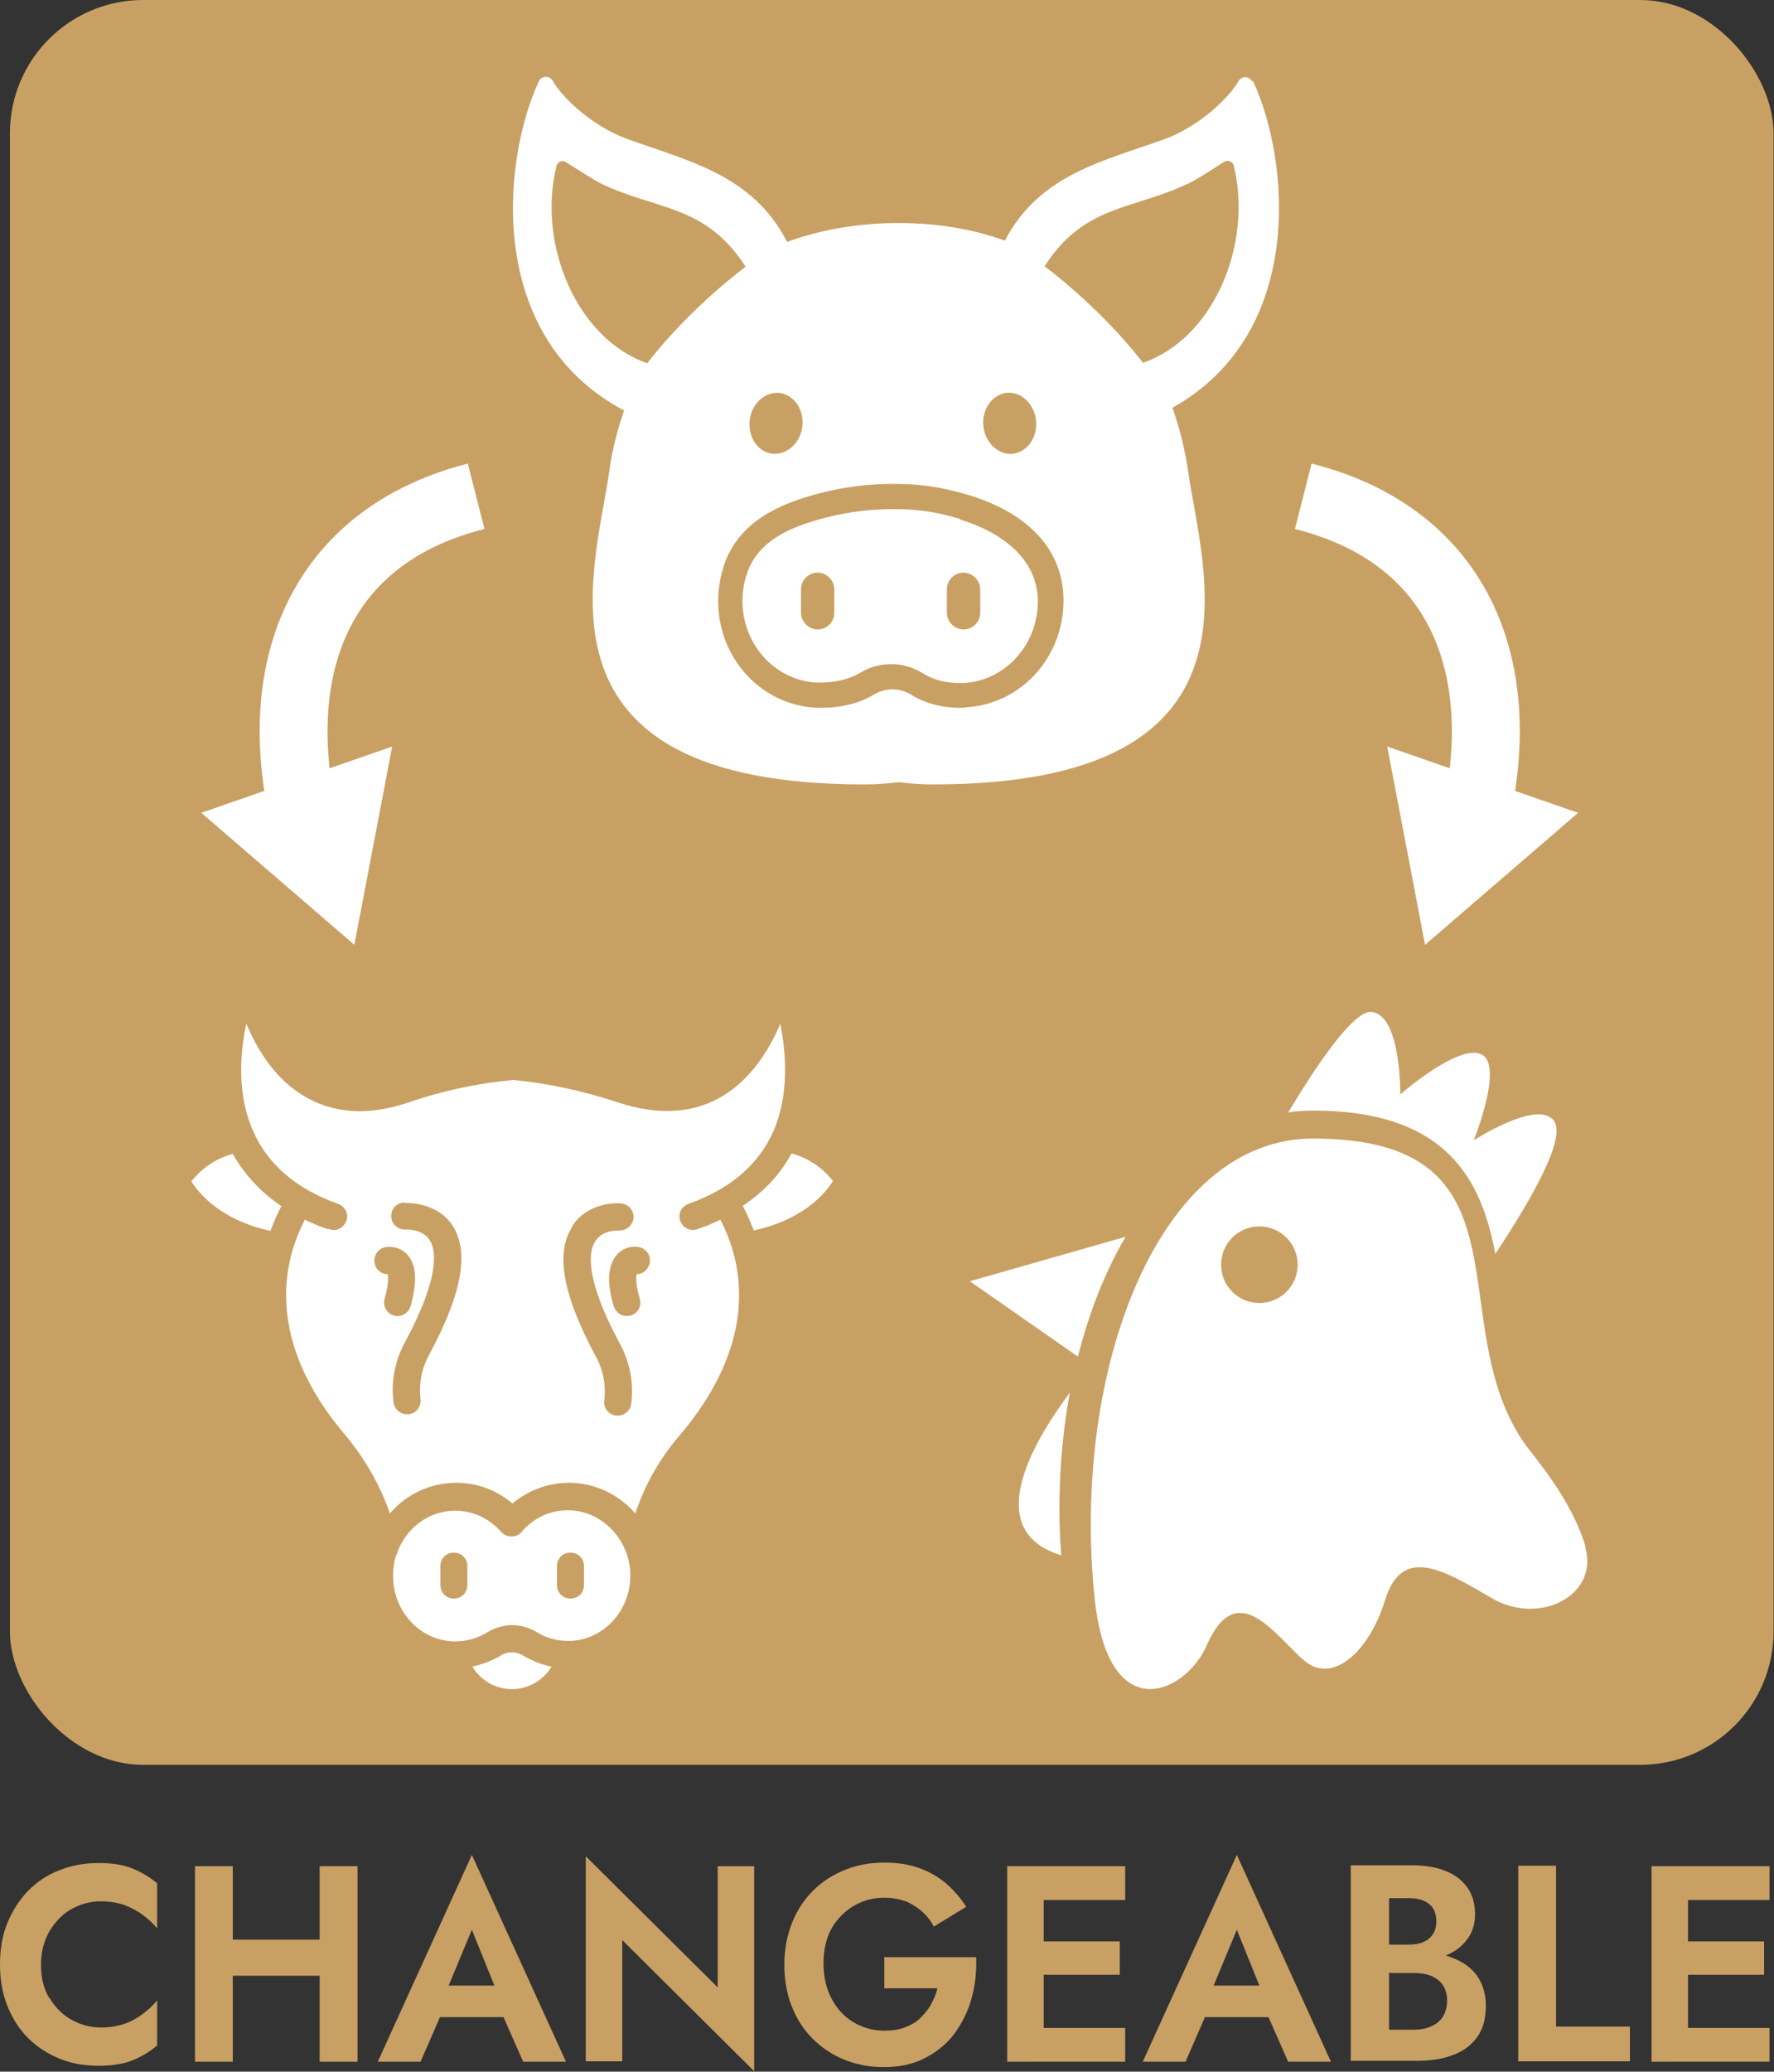 <?xml version="1.0" encoding="UTF-8"?><svg id="_レイヤー_2" xmlns="http://www.w3.org/2000/svg" viewBox="0 0 39.4 45.98"><rect x="0" y="0" width="39.4" height="45.98" fill="#333333" stroke="none"/><defs><style>.cls-1{fill:#fff;}.cls-2{fill:#c9a063;}</style></defs><g id="_レイヤー_xFF11_"><path class="cls-2" d="M1.1,44.34c.12.21.29.38.49.49.2.11.42.17.65.17.2,0,.37-.03.52-.08.15-.05.29-.13.41-.22s.23-.19.32-.3v1c-.17.14-.35.25-.55.33-.2.08-.45.12-.75.12s-.61-.05-.87-.16c-.27-.11-.5-.26-.7-.46-.2-.2-.35-.44-.46-.72s-.16-.58-.16-.91.05-.64.16-.91c.11-.27.26-.51.46-.72.2-.2.43-.36.7-.46.27-.11.56-.16.87-.16s.55.04.75.12c.2.08.38.19.55.33v1c-.09-.11-.2-.21-.32-.3s-.26-.16-.41-.22c-.15-.05-.33-.08-.52-.08-.24,0-.45.06-.65.17-.2.11-.36.28-.49.49-.12.21-.19.46-.19.75s.06.53.19.75Z"/><path class="cls-2" d="M5.17,41.42v4.34h-.84v-4.34h.84ZM4.61,43.05h3.03v.8h-3.03v-.8ZM7.94,41.42v4.34h-.84v-4.34h.84Z"/><path class="cls-2" d="M9.86,44.32l.02.2-.54,1.24h-.95l2.09-4.59,2.09,4.59h-.95l-.53-1.2v-.22s-.61-1.51-.61-1.51l-.62,1.49ZM9.5,44.07h1.98l.1.7h-2.18l.1-.7Z"/><path class="cls-2" d="M16.75,41.42v4.55l-2.93-2.91v2.69h-.81v-4.55l2.93,2.91v-2.69h.81Z"/><path class="cls-2" d="M19.65,43.44h2.03c.01.33-.02.64-.11.94-.08.29-.22.55-.39.78-.18.23-.4.4-.66.53-.26.13-.56.19-.9.19-.32,0-.61-.06-.88-.17-.27-.11-.5-.27-.7-.47-.2-.2-.35-.44-.46-.72s-.16-.59-.16-.92.06-.64.17-.92c.11-.28.27-.52.47-.72.2-.2.44-.35.71-.46.27-.11.56-.16.88-.16.28,0,.54.04.76.12.23.08.43.2.6.34.17.15.32.32.45.52l-.72.44c-.1-.19-.24-.34-.43-.46-.18-.12-.41-.18-.67-.18-.25,0-.47.06-.68.18-.2.12-.37.29-.49.5s-.18.48-.18.78.06.56.18.78c.12.23.28.4.48.52.2.12.43.19.69.19.17,0,.32-.02.45-.07.13-.05.25-.11.34-.2s.18-.19.24-.3.12-.23.15-.37h-1.18v-.71Z"/><path class="cls-2" d="M23.18,41.42v4.34h-.81v-4.34h.81ZM22.91,41.42h2.08v.75h-2.08v-.75ZM22.91,43.09h1.96v.74h-1.96v-.74ZM22.91,45.01h2.08v.75h-2.08v-.75Z"/><path class="cls-2" d="M26.85,44.32l.02.2-.54,1.24h-.95l2.09-4.59,2.09,4.59h-.95l-.53-1.2v-.22s-.61-1.51-.61-1.51l-.62,1.49ZM26.49,44.07h1.98l.1.7h-2.18l.1-.7Z"/><path class="cls-2" d="M30.63,43.16h.67c.12,0,.23-.02.32-.06.09-.04.16-.1.21-.18.05-.08.07-.17.07-.28,0-.17-.05-.29-.16-.38-.11-.09-.25-.13-.44-.13h-.45v2.92h.54c.14,0,.27-.02.38-.07.11-.04.2-.11.27-.21.06-.09.1-.22.1-.37,0-.11-.02-.2-.06-.28-.04-.08-.09-.14-.16-.19s-.15-.09-.24-.11c-.09-.02-.19-.03-.29-.03h-.75v-.48h.83c.2,0,.39.02.57.07.18.05.35.12.49.21.15.1.26.22.34.37.08.15.13.34.13.55,0,.29-.06.52-.19.7s-.31.32-.54.4c-.23.09-.5.13-.81.13h-1.46v-4.34h1.37c.27,0,.52.04.72.12.21.08.37.2.49.36s.18.37.18.61c0,.22-.06.41-.18.56-.12.16-.28.28-.49.36s-.45.12-.72.12h-.74v-.4Z"/><path class="cls-2" d="M34.56,41.42v3.56h1.64v.77h-2.48v-4.34h.84Z"/><path class="cls-2" d="M37.49,41.42v4.34h-.81v-4.34h.81ZM37.22,41.42h2.08v.75h-2.08v-.75ZM37.22,43.09h1.96v.74h-1.96v-.74ZM37.22,45.01h2.08v.75h-2.08v-.75Z"/><rect class="cls-2" x=".22" width="39.17" height="39.17" rx="2.96" ry="2.96"/><path class="cls-1" d="M6.01,27.31c.08-.21.16-.39.24-.54-.46-.31-.82-.7-1.08-1.16-.36.1-.67.3-.92.61.17.27.65.86,1.76,1.1Z"/><path class="cls-1" d="M16.5,26.77c.08.15.16.33.24.54,1.1-.24,1.59-.82,1.76-1.1-.25-.31-.56-.51-.92-.61-.25.46-.61.85-1.08,1.16Z"/><path class="cls-1" d="M7.28,27.28c-.18-.06-.35-.13-.51-.21-.09.18-.19.4-.27.67-.39,1.33.01,2.75,1.16,4.1.45.54.78,1.12,1,1.75.36-.42.89-.68,1.47-.68.46,0,.9.16,1.25.46.35-.29.79-.46,1.25-.46.59,0,1.11.26,1.48.68.21-.63.54-1.22,1-1.75,1.15-1.36,1.55-2.77,1.16-4.1-.08-.27-.18-.49-.27-.67-.16.08-.33.15-.51.21-.03.01-.07.02-.1.02-.12,0-.24-.08-.28-.2-.06-.16.03-.33.18-.38.93-.33,1.56-.87,1.89-1.62.35-.81.28-1.72.15-2.38-.23.55-.63,1.21-1.27,1.6-.66.4-1.44.44-2.33.15-.79-.26-1.57-.43-2.33-.5-.76.07-1.55.23-2.33.5-.89.3-1.67.25-2.33-.15-.65-.39-1.04-1.05-1.27-1.6-.14.66-.21,1.57.15,2.38.32.74.96,1.29,1.89,1.62.16.06.24.23.18.38-.06.16-.23.24-.38.18ZM14.19,27.68c.16.03.27.18.24.35-.03.15-.15.25-.29.25-.01.05-.03.21.07.55.05.16-.05.33-.21.37-.03,0-.06.01-.08.01-.13,0-.25-.09-.29-.22-.16-.54-.13-.91.07-1.14.15-.17.36-.2.49-.17ZM12.71,27.21c.36-.55,1.05-.51,1.08-.5.17.01.29.16.28.32-.01.16-.16.29-.32.28-.01,0-.37-.02-.53.24-.14.21-.25.79.54,2.26.23.42.32.88.26,1.35-.02.15-.15.26-.3.26-.01,0-.02,0-.04,0-.16-.02-.28-.17-.26-.33.04-.35-.02-.68-.19-.99-.73-1.35-.9-2.29-.52-2.87ZM8.97,26.7s.72-.05,1.08.5c.38.59.21,1.52-.52,2.87-.17.32-.23.64-.19.99.02.16-.1.31-.26.33-.01,0-.02,0-.04,0-.15,0-.28-.11-.3-.26-.06-.47.03-.93.26-1.35.79-1.47.68-2.05.54-2.26-.16-.25-.52-.23-.53-.23-.16.01-.31-.11-.32-.28-.01-.17.11-.31.28-.32ZM8.56,27.68c.13-.02.34,0,.49.17.2.22.22.6.07,1.14-.04.13-.16.22-.29.22-.03,0-.06,0-.08-.01-.16-.05-.25-.21-.21-.37.1-.34.08-.5.07-.55-.14,0-.27-.1-.29-.25-.03-.16.08-.32.24-.35Z"/><path class="cls-1" d="M12.65,36.42s.02,0,.02,0c.74-.03,1.33-.67,1.33-1.45s-.62-1.45-1.39-1.45c-.38,0-.74.16-1,.45-.01.02-.03.03-.04.05-.12.11-.3.11-.42,0,0,0-.01-.01-.02-.02-.26-.3-.63-.47-1.02-.47-.59,0-1.1.39-1.29.94,0,.02,0,.03-.02.04-.05.15-.07.3-.07.47,0,.78.59,1.42,1.33,1.45,0,0,.02,0,.03,0,0,0,.02,0,.03,0,.24,0,.49-.07.7-.2.17-.1.36-.16.55-.16s.38.05.56.16c.21.13.45.19.69.19.01,0,.02,0,.03,0ZM10.38,35.18c0,.17-.13.3-.3.3s-.3-.13-.3-.3v-.42c0-.17.13-.3.3-.3s.3.13.3.3v.42ZM12.37,35.18v-.42c0-.17.13-.3.3-.3s.3.13.3.3v.42c0,.17-.13.3-.3.3s-.3-.13-.3-.3Z"/><path class="cls-1" d="M11.13,36.74h0c-.2.12-.41.2-.64.25.18.3.51.5.88.5s.7-.2.88-.5c-.22-.04-.44-.13-.64-.25-.15-.09-.33-.09-.49,0Z"/><path class="cls-1" d="M5.97,18.11c-.82-3.93.88-6.92,4.42-7.82l.37,1.45c-3.93.99-3.63,4.57-3.32,6.06l-1.47.31Z"/><polygon class="cls-1" points="4.47 18.04 7.87 20.97 8.71 16.57 4.47 18.04"/><path class="cls-1" d="M33.55,18.11l-1.47-.31c.31-1.49.61-5.07-3.32-6.06l.37-1.45c3.55.89,5.24,3.89,4.42,7.82Z"/><polygon class="cls-1" points="30.81 16.57 31.65 20.97 35.05 18.04 30.81 16.57"/><path class="cls-1" d="M23.53,33.47c0,.35.01.7.04,1.05-1.74-.53-.71-2.4.19-3.61-.15.82-.23,1.68-.23,2.56ZM21.53,28.43l2.41,1.68c.25-.98.6-1.88,1.06-2.66l-3.47.99ZM34.47,24.83c-.41-.38-1.74.48-1.74.48,0,0,.68-1.67.17-1.91-.51-.24-1.8.89-1.8.89,0,0,.02-1.77-.64-1.83-.41-.04-1.26,1.25-1.85,2.23.18-.03.37-.04.56-.04,2.99,0,3.74,1.57,4.04,3.18.81-1.22,1.64-2.66,1.27-2.99ZM35.21,34.35c.3,1.06-1.02,1.74-2.08,1.12s-1.99-1.19-2.37.05c-.34,1.11-1.15,1.88-1.79,1.34s-1.49-1.89-2.17-.34c-.46,1.06-2.19,1.87-2.49-1.06-.52-5.07,1.43-10.19,4.85-10.19,5.03,0,2.79,4.11,4.73,6.81.19.26,1.03,1.22,1.33,2.27ZM28.82,28.07c0-.47-.38-.85-.85-.85s-.85.38-.85.85.38.85.85.85.85-.38.85-.85Z"/><path class="cls-1" d="M27.81,1.81c-.06-.13-.24-.13-.31,0-.17.31-.82.98-1.64,1.28-1.33.48-2.78.78-3.54,2.25-.7-.25-1.49-.39-2.37-.39s-1.74.15-2.47.42c-.76-1.5-2.22-1.8-3.56-2.29-.82-.3-1.47-.97-1.64-1.28-.07-.13-.25-.12-.31,0-.81,1.73-1.21,5.67,1.89,7.31-.15.44-.27.9-.33,1.36-.3,2.17-1.99,6.94,5.66,6.94.28,0,.53-.02.77-.05.24.03.49.05.77.05,7.65,0,5.96-4.78,5.66-6.94-.07-.48-.19-.96-.35-1.42,2.99-1.67,2.59-5.54,1.79-7.25ZM22.35,8.72c.32-.04.62.24.66.61.04.37-.19.7-.51.74s-.62-.24-.66-.61c-.04-.37.19-.7.51-.74ZM17.31,8.72c.32.04.55.36.51.74-.04.37-.34.64-.66.61s-.55-.36-.51-.74c.04-.37.34-.64.66-.61ZM14.37,8.06c-1.57-.55-2.44-2.65-2.01-4.38.02-.09.13-.13.21-.08.24.15.65.41.73.45,1.27.63,2.35.46,3.26,1.87,0,0-1.24.91-2.19,2.15ZM21.42,15.71h-.01s-.01,0-.01,0h0s-.04,0-.04,0h-.02c-.43,0-.8-.1-1.12-.3-.12-.07-.26-.11-.4-.11s-.28.04-.4.11c-.41.25-.87.3-1.19.3-.02,0-.04,0-.04,0h-.03s0,0,0,0h-.01c-1.23-.05-2.2-1.09-2.2-2.37,0-.25.04-.51.12-.76v-.03s.02-.01.02-.01h0s0-.03,0-.03c.35-.96,1.25-1.32,1.99-1.53.41-.11.98-.24,1.76-.24h0c.77,0,1.22.12,1.65.24,1.37.41,2.13,1.24,2.13,2.35,0,1.28-.97,2.32-2.2,2.37ZM25.39,8.06c-.95-1.24-2.19-2.15-2.19-2.15.9-1.4,1.99-1.24,3.26-1.87.09-.04.5-.3.73-.45.08-.05.19,0,.21.08.43,1.74-.44,3.84-2.01,4.38Z"/><path class="cls-1" d="M21.33,11.52c-.35-.1-.76-.22-1.49-.22h0c-.67,0-1.17.1-1.62.22-.71.2-1.37.49-1.62,1.18,0,.02-.01.04-.02.06-.06.18-.09.38-.09.58,0,.98.74,1.77,1.66,1.81,0,0,0,0,0,0,.01,0,.02,0,.03,0,.01,0,.02,0,.03,0,.31,0,.63-.06.9-.22.21-.13.45-.19.69-.19s.48.07.69.2c.26.16.53.22.83.22.01,0,.03,0,.04,0,0,0,.02,0,.03,0h0c.92-.04,1.66-.84,1.66-1.81s-.84-1.55-1.73-1.82ZM18.53,13.6c0,.21-.17.37-.37.37s-.37-.17-.37-.37v-.52c0-.21.17-.37.37-.37s.37.17.37.37v.52ZM21.77,13.6c0,.21-.17.37-.37.37s-.37-.17-.37-.37v-.52c0-.21.17-.37.37-.37s.37.17.37.37v.52Z"/></g></svg>